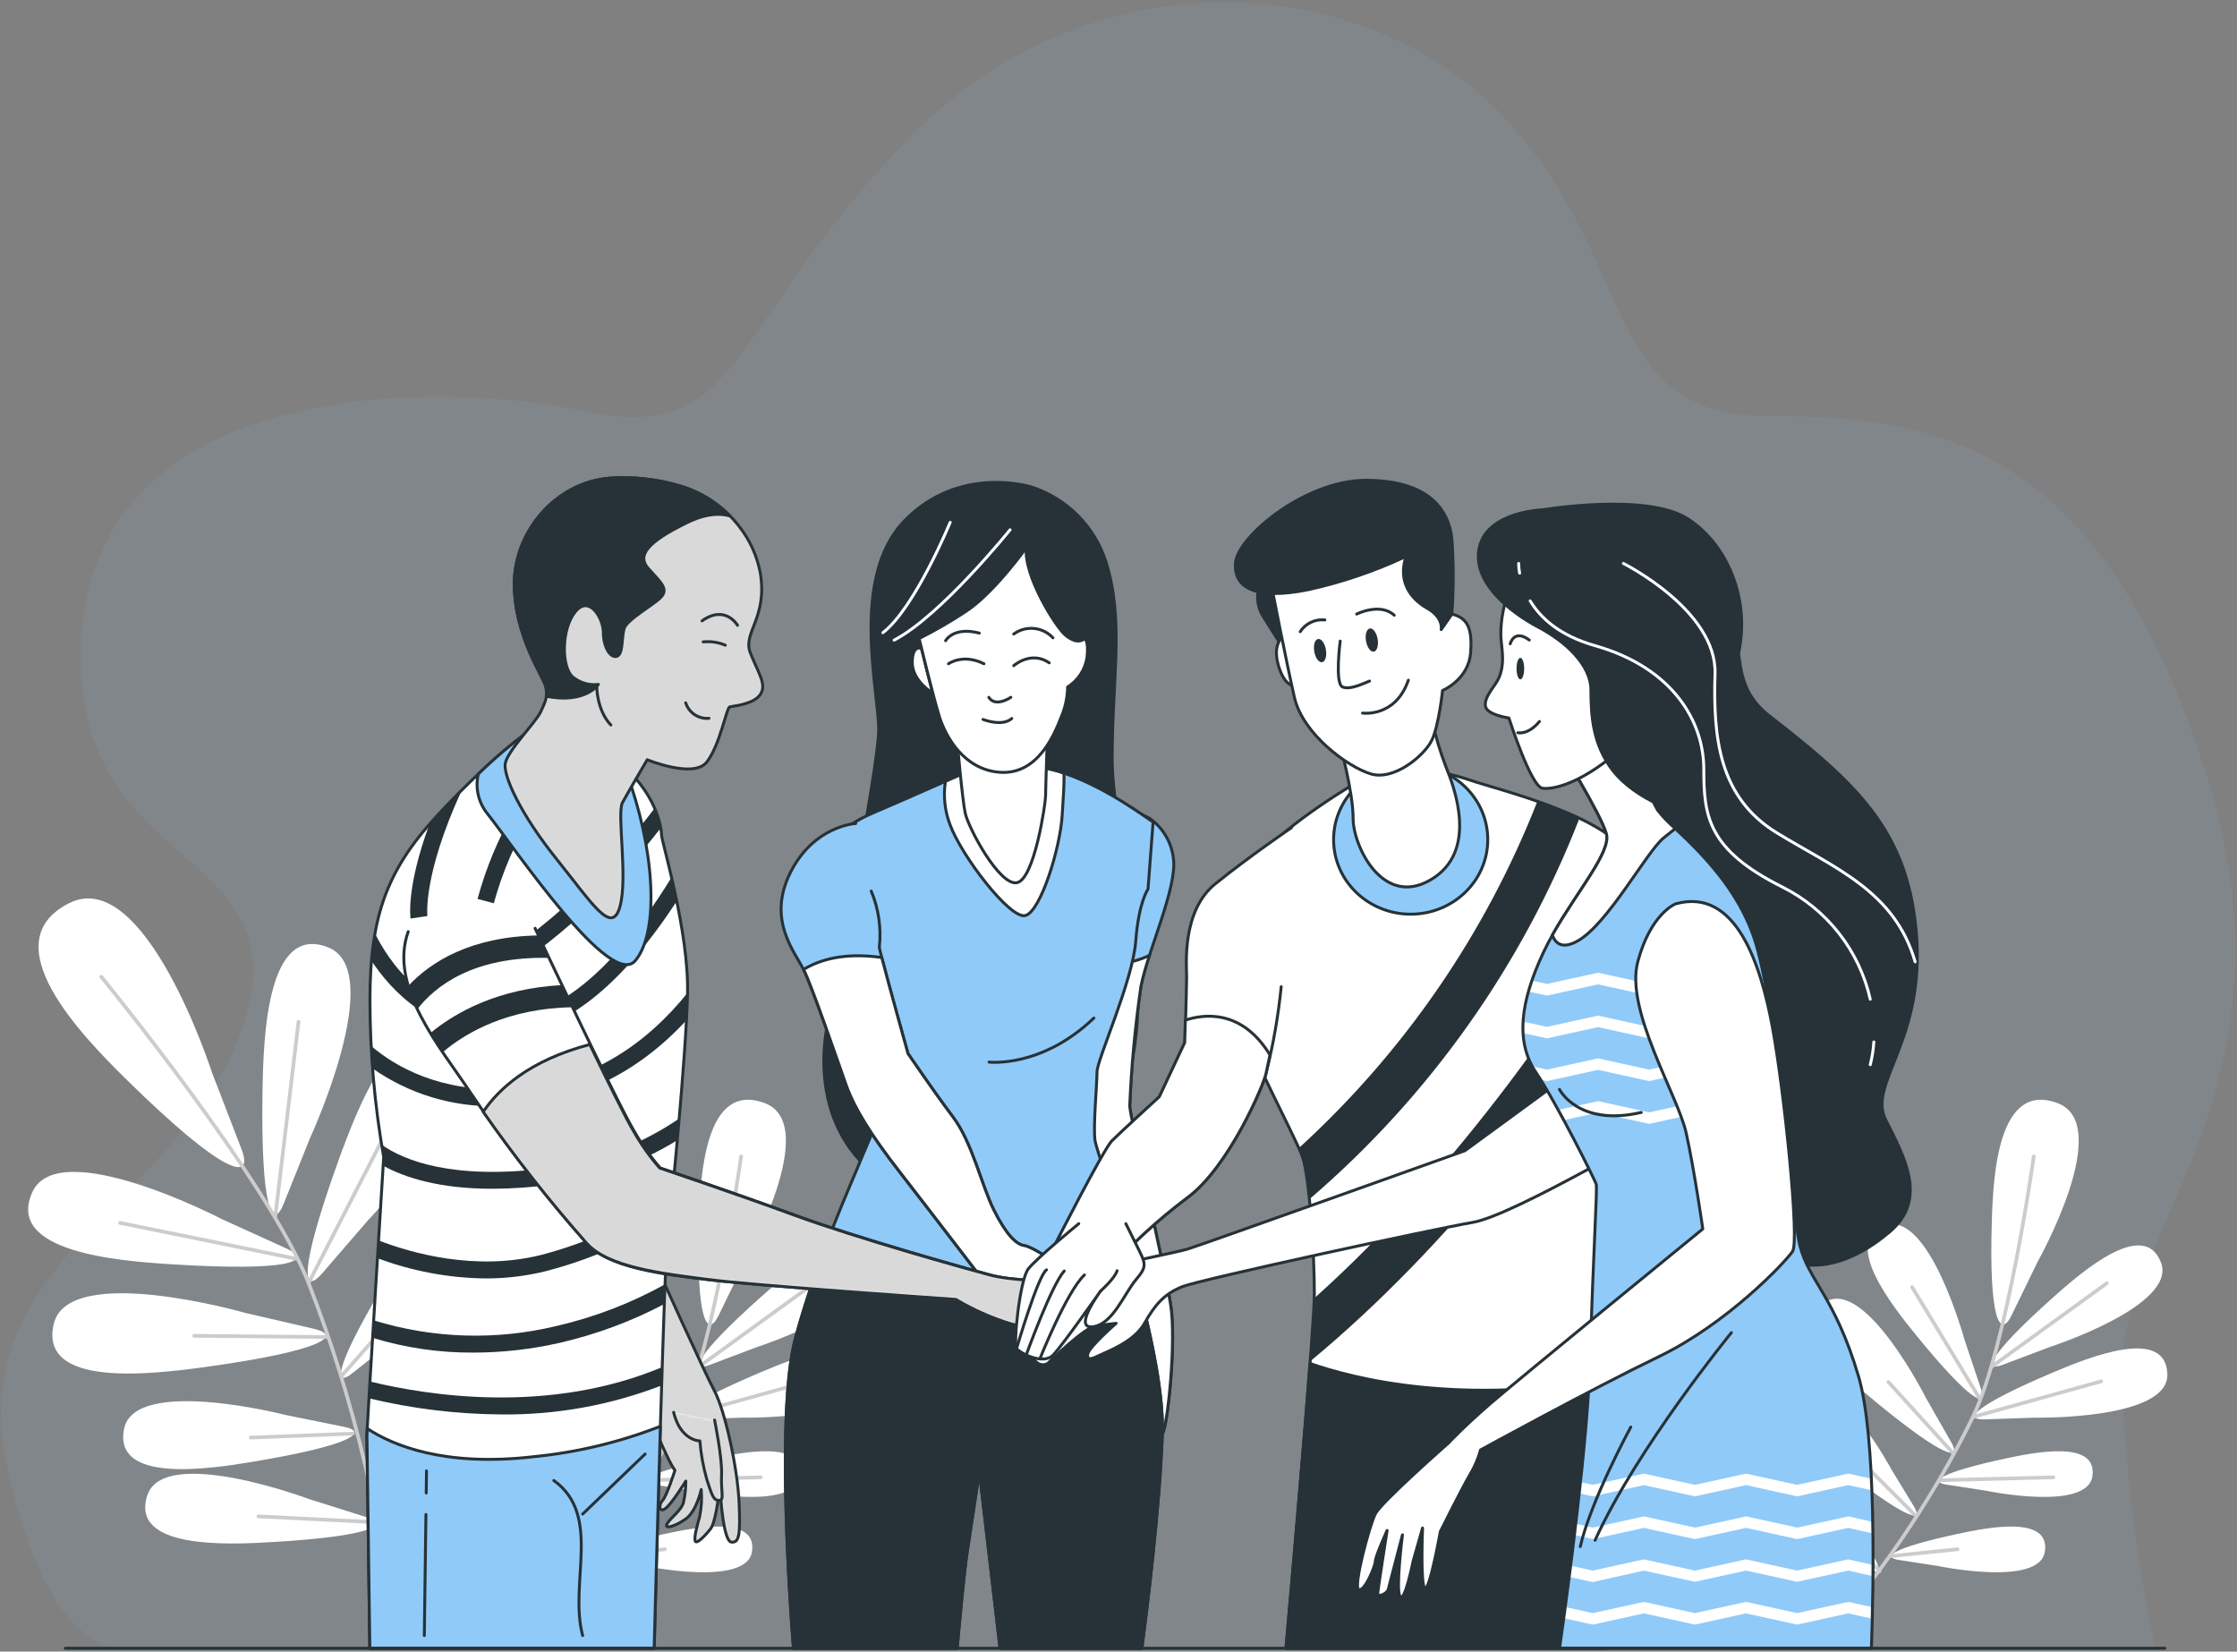 <svg xmlns="http://www.w3.org/2000/svg" width="764" height="564" viewBox="0 0 764 564" fill="none"><rect x="0" y="0" width="764" height="564" fill="#808080" stroke="none"/><path opacity="0.09" d="M735.981 562.506H44.918C44.918 562.506 17.442 571.473 2.287 500.121C-12.869 428.77 65.131 409.648 83.678 348.029C102.225 286.411 21.312 299.382 28.114 215.059C34.916 130.736 146.102 129.107 200.037 140.469C253.972 151.831 247.228 112.898 309.594 48.022C371.96 -16.854 466.303 -10.339 513.475 39.917C560.647 90.174 545.511 142.078 604.505 142.078C663.498 142.078 717.434 153.44 752.822 262.078C788.211 370.715 723.526 420.377 724.695 469.35C725.684 500.676 729.461 531.851 735.981 562.506Z" fill="#90CAF9"></path><path d="M538.404 410.99C534.572 420.57 530.51 412.906 531.142 372.555C531.449 353.663 532.771 315.075 553.674 323.563C573.735 331.725 547.294 388.802 547.294 388.802L538.404 410.99ZM567.144 416.738C567.144 416.738 610.694 371.348 594.351 357.112C577.356 342.282 563.561 378.36 557.142 396.141C543.462 434.058 544.726 442.661 551.528 434.825L567.144 416.738ZM576.321 457.472C576.321 457.472 616.193 429.077 605.77 415.818C594.926 402.023 579.157 427.621 571.665 440.266C555.705 467.282 555.437 474.045 561.76 469.006L576.321 457.472ZM587.108 498.091C587.108 498.091 626.999 469.696 616.576 456.437C605.713 442.642 589.944 468.221 582.472 480.885C566.511 507.882 566.224 514.664 572.566 509.625L587.108 498.091ZM517.481 416.431C517.481 416.431 461.668 387.385 452.605 407.062C443.159 427.544 481.652 430.648 500.505 431.797C540.741 434.288 548.654 430.648 539.227 426.318L517.481 416.431ZM525.336 448.39C525.336 448.39 464.867 431.031 459.886 452.126C454.713 474.064 493.052 469.37 511.771 466.841C551.701 461.285 558.713 456.15 548.616 453.774L525.336 448.39ZM539.17 483.261C539.17 483.261 487.649 469.964 483.913 487.917C480.081 506.598 512.365 501.808 528.134 499.164C561.76 493.531 567.584 489.028 559.001 487.266L539.17 483.261ZM547.236 512.001C547.236 512.001 497.42 493.301 491.806 510.756C485.963 528.939 518.63 527.597 534.572 526.639C568.619 524.608 574.808 520.757 566.511 518.075L547.236 512.001ZM513.84 366.136C513.84 366.136 491.098 295.436 465.27 308.292C438.446 321.704 469.447 353.529 484.986 368.799C518.113 401.371 528.364 403.632 524.014 392.27L513.84 366.136Z" fill="white"></path><path d="M476.076 333.564C476.076 333.564 533.211 403.269 546.872 438.159C562.584 478.261 573.275 523.421 575.402 560.783" stroke="#CCCCCC" stroke-width="1.252" stroke-linecap="round" stroke-linejoin="round"></path><path d="M535.49 415.377L543.442 348.911" stroke="#CCCCCC" stroke-width="1.252" stroke-linecap="round" stroke-linejoin="round"></path><path d="M546.871 438.139L575.611 382.269" stroke="#CCCCCC" stroke-width="1.252" stroke-linecap="round" stroke-linejoin="round"></path><path d="M542.675 429.862L482.475 417.6" stroke="#CCCCCC" stroke-width="1.252" stroke-linecap="round" stroke-linejoin="round"></path><path d="M558.176 469.85L593.564 429.537" stroke="#CCCCCC" stroke-width="1.252" stroke-linecap="round" stroke-linejoin="round"></path><path d="M553.233 456.571L507.805 456.169" stroke="#CCCCCC" stroke-width="1.252" stroke-linecap="round" stroke-linejoin="round"></path><path d="M561.989 489.564L527.137 490.925" stroke="#CCCCCC" stroke-width="1.252" stroke-linecap="round" stroke-linejoin="round"></path><path d="M569.137 510.603L587.799 485.733" stroke="#CCCCCC" stroke-width="1.252" stroke-linecap="round" stroke-linejoin="round"></path><path d="M570.515 519.857L529.742 517.826" stroke="#CCCCCC" stroke-width="1.252" stroke-linecap="round" stroke-linejoin="round"></path><path d="M684.058 466.037C677.026 468.681 679.172 462.76 700.918 443.294C711.112 434.155 732.302 415.895 738.05 431.185C743.588 445.881 700.229 459.925 700.229 459.925L684.058 466.037ZM695.113 484.105C695.113 484.105 740.675 484.967 740.216 469.275C739.737 452.951 713.775 463.335 701.167 468.662C674.343 480.024 670.301 484.929 677.811 484.699L695.113 484.105ZM677.965 509.013C677.965 509.013 712.663 516.274 714.599 504.204C716.515 491.654 695.228 495.85 684.824 498.091C662.618 502.862 658.881 506.043 664.648 506.963L677.965 509.013ZM661.736 534.745C661.736 534.745 696.454 542.006 698.37 529.935C700.382 517.386 679.018 521.563 668.595 523.804C646.408 528.575 642.576 531.756 648.324 532.675L661.736 534.745ZM670.952 457.568C670.952 457.568 658.958 413.596 644.128 418.443C628.589 423.482 645.872 445.497 654.532 456.093C672.983 478.721 678.808 481.135 676.47 473.988L670.952 457.568ZM657.808 477.456C657.808 477.456 637.326 436.76 623.665 444.463C609.429 452.51 630.735 470.635 641.312 479.296C663.901 497.804 670.052 499.011 666.392 492.478L657.808 477.456ZM646.063 501.943C646.063 501.943 627.804 468.01 616.423 474.85C604.582 481.978 623.014 496.808 632.172 503.897C651.696 519.014 656.946 519.896 653.67 514.454L646.063 501.943ZM634.721 520.394C634.721 520.394 620.159 484.699 608.126 490.293C595.596 496.041 612.342 512.826 620.695 520.854C638.514 537.963 643.687 539.4 640.967 533.633L634.721 520.394ZM695.86 430.974C695.86 430.974 722.282 384.128 702.758 376.713C682.448 369.049 680.743 401.18 680.264 416.949C679.229 450.594 683.061 457.185 686.97 449.253L695.86 430.974Z" fill="white"></path><path d="M694.595 394.876C694.595 394.876 685.609 459.522 673.768 483.951C660.164 512.001 639.625 541.871 620.771 561.376" stroke="#CCCCCC" stroke-width="1.252" stroke-linecap="round" stroke-linejoin="round"></path><path d="M680.283 466.649L719.542 438.216" stroke="#CCCCCC" stroke-width="1.252" stroke-linecap="round" stroke-linejoin="round"></path><path d="M673.77 483.894L717.608 471.708" stroke="#CCCCCC" stroke-width="1.252" stroke-linecap="round" stroke-linejoin="round"></path><path d="M676.106 477.59L653.037 439.538" stroke="#CCCCCC" stroke-width="1.252" stroke-linecap="round" stroke-linejoin="round"></path><path d="M662.465 505.487L701.302 504.49" stroke="#CCCCCC" stroke-width="1.252" stroke-linecap="round" stroke-linejoin="round"></path><path d="M667.1 496.329L644.971 471.957" stroke="#CCCCCC" stroke-width="1.252" stroke-linecap="round" stroke-linejoin="round"></path><path d="M653.842 517.194L635.984 499.337" stroke="#CCCCCC" stroke-width="1.252" stroke-linecap="round" stroke-linejoin="round"></path><path d="M646.158 531.353L668.575 529.054" stroke="#CCCCCC" stroke-width="1.252" stroke-linecap="round" stroke-linejoin="round"></path><path d="M641.906 536.621L622.957 513.955" stroke="#CCCCCC" stroke-width="1.252" stroke-linecap="round" stroke-linejoin="round"></path><path d="M96.918 410.99C93.087 420.57 89.025 412.906 89.657 372.555C89.963 353.663 91.285 315.075 112.189 323.563C132.269 331.725 105.809 388.802 105.809 388.802L96.918 410.99ZM125.658 416.738C125.658 416.738 169.209 371.348 152.885 357.112C135.871 342.282 122.076 378.36 115.657 396.141C101.977 434.058 103.241 442.661 110.043 434.825L125.658 416.738ZM134.836 457.434C134.836 457.434 174.727 429.038 164.285 415.78C153.44 401.985 137.672 427.582 130.18 440.228C114.22 467.244 113.952 474.007 120.294 468.968L134.836 457.434ZM145.642 498.053C145.642 498.053 185.476 469.6 175.072 456.399C164.208 442.604 148.44 468.182 140.967 480.847C125.007 507.844 124.72 514.626 131.062 509.587L145.642 498.053ZM75.957 416.393C75.957 416.393 20.163 387.346 11.082 407.024C1.636 427.506 40.128 430.61 58.982 431.759C99.218 434.25 107.112 430.61 97.685 426.279L75.957 416.393ZM83.813 448.352C83.813 448.352 23.363 430.993 18.363 452.088C13.189 474.026 51.529 469.332 70.248 466.803C110.177 461.246 117.209 456.112 107.112 453.736L83.813 448.352ZM97.647 483.223C97.647 483.223 46.125 469.926 42.389 487.879C38.557 506.56 70.842 501.77 86.61 499.126C120.236 493.493 126.061 488.99 117.477 487.227L97.647 483.223ZM105.713 511.963C105.713 511.963 55.897 493.263 50.283 510.718C44.439 528.9 77.107 527.559 93.048 526.601C127.096 524.57 133.284 520.719 125.007 518.037L105.713 511.963ZM72.355 366.136C72.355 366.136 49.612 295.512 23.708 308.369C-3.116 321.781 27.885 353.606 43.424 368.876C76.571 401.448 86.821 403.709 82.453 392.347L72.355 366.136Z" fill="white"></path><path d="M34.592 333.564C34.592 333.564 91.727 403.269 105.388 438.159C121.099 478.261 131.79 523.421 133.917 560.783" stroke="#CCCCCC" stroke-width="1.252" stroke-linecap="round" stroke-linejoin="round"></path><path d="M94.025 415.377L101.958 348.911" stroke="#CCCCCC" stroke-width="1.252" stroke-linecap="round" stroke-linejoin="round"></path><path d="M105.387 438.139L134.127 382.269" stroke="#CCCCCC" stroke-width="1.252" stroke-linecap="round" stroke-linejoin="round"></path><path d="M101.191 429.862L41.01 417.6" stroke="#CCCCCC" stroke-width="1.252" stroke-linecap="round" stroke-linejoin="round"></path><path d="M116.691 469.85L152.08 429.537" stroke="#CCCCCC" stroke-width="1.252" stroke-linecap="round" stroke-linejoin="round"></path><path d="M111.749 456.571L66.32 456.169" stroke="#CCCCCC" stroke-width="1.252" stroke-linecap="round" stroke-linejoin="round"></path><path d="M120.504 489.564L85.652 490.925" stroke="#CCCCCC" stroke-width="1.252" stroke-linecap="round" stroke-linejoin="round"></path><path d="M127.67 510.603L146.332 485.733" stroke="#CCCCCC" stroke-width="1.252" stroke-linecap="round" stroke-linejoin="round"></path><path d="M129.03 519.857L88.258 517.826" stroke="#CCCCCC" stroke-width="1.252" stroke-linecap="round" stroke-linejoin="round"></path><path d="M242.573 466.037C235.541 468.681 237.687 462.76 259.434 443.294C269.646 434.155 290.818 415.895 296.566 431.185C302.103 445.881 258.744 459.925 258.744 459.925L242.573 466.037ZM253.628 484.105C253.628 484.105 299.191 484.967 298.731 469.275C298.252 452.951 272.29 463.335 259.683 468.662C232.859 480.024 228.816 484.929 236.327 484.699L253.628 484.105ZM236.48 509.013C236.48 509.013 271.179 516.274 273.114 504.204C275.03 491.654 253.743 495.85 243.339 498.091C221.056 502.862 217.397 506.005 223.164 506.963L236.48 509.013ZM220.175 534.745C220.175 534.745 254.893 542.006 256.809 529.935C258.82 517.386 237.457 521.563 227.053 523.804C204.828 528.594 201.091 531.775 206.878 532.694L220.175 534.745ZM229.391 457.568C229.391 457.568 217.416 413.596 202.567 418.443C187.028 423.482 204.291 445.497 212.951 456.093C231.403 478.721 237.227 481.135 234.89 473.988L229.391 457.568ZM216.247 477.456C216.247 477.456 195.765 436.76 182.104 444.463C167.868 452.51 189.174 470.635 199.769 479.296C222.359 497.804 228.509 499.011 224.831 492.478L216.247 477.456ZM204.502 501.943C204.502 501.943 186.242 468.01 174.861 474.85C163.02 481.978 181.452 496.808 190.611 503.897C210.135 519.014 215.404 519.896 212.108 514.454L204.502 501.943ZM193.159 520.394C193.159 520.394 178.617 484.699 166.565 490.293C154.034 496.041 170.799 512.826 179.134 520.854C196.953 537.963 202.126 539.4 199.405 533.633L193.159 520.394ZM254.299 430.974C254.299 430.974 280.74 384.128 261.215 376.713C240.887 369.049 239.201 401.18 238.702 416.949C237.687 450.594 241.5 457.185 245.408 449.253L254.299 430.974Z" fill="white"></path><path d="M253.111 394.876C253.111 394.876 244.125 459.522 232.284 483.951C218.68 512.001 198.141 541.871 179.287 561.376" stroke="#CCCCCC" stroke-width="1.252" stroke-linecap="round" stroke-linejoin="round"></path><path d="M238.799 466.649L278.058 438.216" stroke="#CCCCCC" stroke-width="1.252" stroke-linecap="round" stroke-linejoin="round"></path><path d="M232.283 483.894L276.121 471.708" stroke="#CCCCCC" stroke-width="1.252" stroke-linecap="round" stroke-linejoin="round"></path><path d="M234.621 477.59L211.553 439.538" stroke="#CCCCCC" stroke-width="1.252" stroke-linecap="round" stroke-linejoin="round"></path><path d="M220.98 505.487L259.818 504.49" stroke="#CCCCCC" stroke-width="1.252" stroke-linecap="round" stroke-linejoin="round"></path><path d="M225.616 496.329L203.486 471.957" stroke="#CCCCCC" stroke-width="1.252" stroke-linecap="round" stroke-linejoin="round"></path><path d="M212.357 517.194L194.5 499.337" stroke="#CCCCCC" stroke-width="1.252" stroke-linecap="round" stroke-linejoin="round"></path><path d="M204.674 531.353L227.091 529.054" stroke="#CCCCCC" stroke-width="1.252" stroke-linecap="round" stroke-linejoin="round"></path><path d="M200.439 536.621L181.471 513.955" stroke="#CCCCCC" stroke-width="1.252" stroke-linecap="round" stroke-linejoin="round"></path><path d="M352.245 166.297C352.245 166.297 327.72 158.48 308.963 177.793C290.205 197.106 300.092 235.675 300.092 249.221C300.092 262.768 282.848 348.853 282.848 348.853C282.848 348.853 274.494 380.142 297.448 399.972C320.401 419.803 362.822 418.079 380.928 379.912C399.034 341.745 379.836 287.331 379.836 259.204C379.836 231.077 384.012 212.281 377.747 191.952C375.845 185.955 372.539 180.498 368.103 176.036C363.668 171.574 358.231 168.235 352.245 166.297Z" fill="#263238" stroke="#263238" stroke-linecap="round" stroke-linejoin="round"></path><path d="M344.965 180.916C344.965 180.916 321.322 210.307 305.361 218.604" stroke="white" stroke-linecap="round" stroke-linejoin="round"></path><path d="M324.521 178.368C324.521 178.368 312.393 207.74 301.529 216.056" stroke="white" stroke-linecap="round" stroke-linejoin="round"></path><path d="M392.557 279.398C394.822 280.986 396.725 283.037 398.138 285.415C399.552 287.793 400.445 290.445 400.757 293.193C402.156 302.965 391.733 325.555 389.645 336.725C387.671 350.286 386.399 363.94 385.832 377.632C385.832 381.119 397.711 432.774 399.799 445.343C401.888 457.912 398.746 487.495 397.002 489.66C395.258 491.825 390.373 481.632 390.028 475.003C389.683 468.373 376.769 417.408 371.883 402.061C366.997 386.713 368.377 366.461 368.377 366.461C368.377 366.461 375.025 320.037 375.025 302.237C375.025 284.437 375.562 271.121 375.562 271.121L392.557 279.398Z" fill="#90CAF9" stroke="#263238" stroke-linecap="round" stroke-linejoin="round"></path><path d="M396.965 489.584C398.709 487.495 401.851 457.816 399.763 445.267C397.674 432.717 385.833 381.042 385.833 377.632C386.409 363.965 387.688 350.337 389.665 336.802C390.432 333.22 391.418 329.688 392.616 326.226C388.51 328.202 384.01 329.224 379.453 329.215C377.02 329.215 374.644 331.456 372.364 335.269C370.448 351.478 368.359 366.462 368.359 366.462C368.359 366.462 366.98 386.695 371.866 402.061C376.751 417.427 389.665 468.374 390.01 475.003C390.355 481.632 395.222 491.672 396.965 489.584Z" fill="white" stroke="#263238" stroke-linecap="round" stroke-linejoin="round"></path><path d="M326.896 562.87C327.663 554.287 329.272 536.813 330.307 530.068C331.706 521.006 334.484 502.497 334.484 502.497L341.554 562.87H389.99C391.734 549.707 396.122 514.415 396.965 489.583C398.018 458.525 374.624 394.301 373.973 389.415C373.321 384.529 374.662 370.255 374.662 366.04C374.662 361.824 386.848 335.077 387.883 321.454C388.917 307.831 392.079 303.655 392.079 303.655L393.822 280.663C392.769 280.318 377.115 267.998 361.404 263.419C351.849 260.707 341.761 260.47 332.089 262.729C332.089 262.729 309.403 272.845 297.888 277.731C286.373 282.617 276.908 292.044 276.621 304.249C276.333 316.454 298.942 368.473 301.05 372.324C303.157 376.175 296.509 389.76 293.711 396.753C290.914 403.746 279.399 428.865 271.735 456.781C265.163 480.616 269.551 544.668 270.988 562.87H326.896Z" fill="#90CAF9" stroke="#263238" stroke-linecap="round" stroke-linejoin="round"></path><path d="M337.779 362.687C337.779 362.687 355.675 364.833 373.589 347.646" stroke="#263238" stroke-linecap="round" stroke-linejoin="round"></path><path d="M350.195 312.641C355.425 311.242 362.074 289.649 362.764 278.44C363.147 272.175 363.53 267.5 363.358 264.051C362.706 263.84 362.036 263.61 361.442 263.419C351.887 260.707 341.799 260.47 332.127 262.729L322.892 266.829C322.121 271.792 322.655 276.87 324.444 281.563C328.218 292.044 344.964 314.039 350.195 312.641Z" fill="white" stroke="#263238" stroke-linecap="round" stroke-linejoin="round"></path><path d="M326.82 252.019C326.82 252.019 328.583 272.578 329.637 277.617C330.691 282.656 341.286 302.525 347.283 301.432C353.28 300.34 357.093 274.379 357.093 271.849C357.093 269.32 357.802 248.857 357.802 248.857C357.802 248.857 345.176 259.223 326.82 252.019Z" fill="white" stroke="#263238" stroke-linecap="round" stroke-linejoin="round"></path><path d="M292.255 281.219C292.255 281.219 277.962 281.928 269.934 297.984C261.906 314.04 271.313 324.808 274.455 331.131C277.598 337.453 286.335 363.243 289.113 370.926C291.891 378.609 297.505 387.672 307.276 400.241C317.048 412.81 337.626 439.672 337.626 439.672L343.221 449.444C343.221 449.444 352.647 460.269 353.682 460.614C354.717 460.959 361.02 468.987 363.454 464.101C365.887 459.215 363.454 441.78 363.454 441.78C363.454 441.78 367.286 449.444 368.703 447.7C370.121 445.956 368.339 442.124 366.96 437.928C365.58 433.732 352.666 425.723 349.85 425.359C347.033 424.995 343.565 421.527 339.389 413.155C335.212 404.782 332.05 390.162 325.421 381.387C318.792 372.612 310.093 359.756 310.093 359.756C310.093 359.756 300.321 324.846 300.321 323.447C301.035 316.928 300.079 310.335 297.543 304.287" fill="#90CAF9"></path><path d="M292.255 281.219C292.255 281.219 277.962 281.928 269.934 297.984C261.906 314.04 271.313 324.808 274.455 331.131C277.598 337.453 286.335 363.243 289.113 370.926C291.891 378.609 297.505 387.672 307.276 400.241C317.048 412.81 337.626 439.672 337.626 439.672L343.221 449.444C343.221 449.444 352.647 460.269 353.682 460.614C354.717 460.959 361.02 468.987 363.454 464.101C365.887 459.215 363.454 441.78 363.454 441.78C363.454 441.78 367.286 449.444 368.703 447.7C370.121 445.956 368.339 442.124 366.96 437.928C365.58 433.732 352.666 425.723 349.85 425.359C347.033 424.995 343.565 421.527 339.389 413.155C335.212 404.782 332.05 390.163 325.421 381.387C318.792 372.612 310.093 359.756 310.093 359.756C310.093 359.756 300.321 324.846 300.321 323.447C301.035 316.928 300.079 310.335 297.543 304.287" stroke="#263238" stroke-linecap="round" stroke-linejoin="round"></path><path d="M349.85 425.36C347.052 425.015 343.565 421.528 339.388 413.155C335.211 404.782 332.05 390.163 325.421 381.387C318.791 372.612 310.093 359.756 310.093 359.756C310.093 359.756 303.482 336.112 301.145 326.973C288.308 325.172 279.839 327.759 274.455 331.054C277.597 337.339 286.334 363.166 289.112 370.849C291.891 378.533 297.505 387.595 307.276 400.164C317.048 412.733 337.626 439.596 337.626 439.596L343.22 449.367C343.22 449.367 352.647 460.193 353.682 460.537C354.716 460.882 361.02 468.91 363.453 464.025C365.887 459.139 363.453 441.703 363.453 441.703C363.453 441.703 367.285 449.367 368.703 447.624C370.121 445.88 368.339 442.048 366.96 437.852C365.58 433.656 352.666 425.724 349.85 425.36Z" fill="white" stroke="#263238" stroke-linecap="round" stroke-linejoin="round"></path><path d="M326.896 562.87C327.663 554.287 329.272 536.813 330.307 530.068C331.706 521.006 334.484 502.497 334.484 502.497L341.554 562.87H389.99C391.734 549.707 396.122 514.415 396.965 489.583C397.405 476.65 393.592 457.95 388.956 440.189C348.011 449.156 301.586 442.66 277.483 437.985C275.452 443.982 273.459 450.286 271.735 456.781C265.163 480.616 269.551 544.668 270.988 562.87H326.896Z" fill="#263238" stroke="#263238" stroke-linecap="round" stroke-linejoin="round"></path><path d="M314.691 221.401C314.691 221.401 311.568 220.002 311.568 226.267C311.568 232.533 318.523 236.691 318.523 236.691L314.691 221.401Z" fill="white" stroke="#263238" stroke-linecap="round" stroke-linejoin="round"></path><path d="M350.54 186.99C350.54 186.99 339.389 202.701 329.598 208.986C324.547 212.307 319.307 215.333 313.906 218.049C313.906 218.049 318.792 238.301 320.88 244.873C322.969 251.444 329.234 263.055 341.803 263.745C354.372 264.435 359.967 251.157 362.419 244.873C363.815 241.625 364.564 238.137 364.623 234.603C366.386 233.488 367.891 232.008 369.034 230.263C370.178 228.518 370.934 226.548 371.252 224.486C371.942 217.857 370.198 218.202 370.198 218.202C370.198 218.202 368.282 220.367 364.125 217.11C360.752 214.6 349.429 196.417 350.54 186.99Z" fill="white" stroke="#263238" stroke-linecap="round" stroke-linejoin="round"></path><path d="M323.926 226.67C323.926 226.67 328.85 223.068 336.054 226.67" stroke="#263238" stroke-linecap="round" stroke-linejoin="round"></path><path d="M346.209 227.322C346.209 227.322 352.11 222.072 358.337 226.345" stroke="#263238" stroke-linecap="round" stroke-linejoin="round"></path><path d="M322.949 218.795C322.949 218.795 325.574 213.89 334.445 216.19" stroke="#263238" stroke-linecap="round" stroke-linejoin="round"></path><path d="M346.209 216.515C348.216 215.051 350.69 214.375 353.163 214.615C355.635 214.855 357.934 215.995 359.621 217.818" stroke="#263238" stroke-linecap="round" stroke-linejoin="round"></path><path d="M345.233 238.128C345.233 238.128 339.983 241.73 337.703 238.128" stroke="#263238" stroke-linecap="round" stroke-linejoin="round"></path><path d="M335.729 245.677C335.729 245.677 342.281 248.283 345.558 245.352" stroke="#263238" stroke-linecap="round" stroke-linejoin="round"></path><path d="M224.984 434.019C224.984 434.019 240.312 468.048 243.972 474.907C247.631 481.766 251.885 501.29 252.402 512.882C252.919 524.474 252.402 526.869 249.777 526.601C247.152 526.332 246.079 511.828 246.079 509.452V505.774C246.079 505.774 244.757 519.473 242.65 522.117C240.542 524.761 237.63 527.654 237.381 526.083C237.132 524.512 237.898 521.849 238.952 517.902C239.588 514.867 239.769 511.755 239.488 508.667C239.488 508.667 237.898 516.043 234.219 518.687C230.54 521.332 226.555 522.385 227.877 520.278C229.199 518.17 232.629 515.794 233.414 513.15C233.958 510.729 234.228 508.255 234.219 505.774C234.219 505.774 229.199 513.936 227.092 515.258C224.984 516.58 224.984 513.687 226.306 512.365C227.628 511.043 230.521 502.076 230.521 502.076C230.521 502.076 229.717 501.539 226.038 493.377C222.359 485.215 220.29 470.941 219.179 465.404C218.067 459.866 216.017 452.49 216.017 452.49L195.708 418.462C195.708 418.462 194.117 410.28 201.762 408.882C209.407 407.483 224.984 434.019 224.984 434.019Z" fill="white"></path><mask id="mask0_0_1" style="mask-type:luminance" maskUnits="userSpaceOnUse" x="195" y="408" width="58" height="119"><path d="M224.984 434.019C224.984 434.019 240.312 468.048 243.972 474.907C247.631 481.766 251.885 501.29 252.402 512.882C252.919 524.474 252.402 526.869 249.777 526.601C247.152 526.332 246.079 511.828 246.079 509.452V505.774C246.079 505.774 244.757 519.473 242.65 522.117C240.542 524.761 237.63 527.654 237.381 526.083C237.132 524.512 237.898 521.849 238.952 517.902C239.588 514.867 239.769 511.755 239.488 508.667C239.488 508.667 237.898 516.043 234.219 518.687C230.54 521.332 226.555 522.385 227.877 520.278C229.199 518.17 232.629 515.794 233.414 513.15C233.958 510.729 234.228 508.255 234.219 505.774C234.219 505.774 229.199 513.936 227.092 515.258C224.984 516.58 224.984 513.687 226.306 512.365C227.628 511.043 230.521 502.076 230.521 502.076C230.521 502.076 229.717 501.539 226.038 493.377C222.359 485.215 220.29 470.941 219.179 465.404C218.067 459.866 216.017 452.49 216.017 452.49L195.708 418.462C195.708 418.462 194.117 410.28 201.762 408.882C209.407 407.483 224.984 434.019 224.984 434.019Z" fill="white"></path></mask><g mask="url(#mask0_0_1)"><path opacity="0.15" d="M224.984 434.019C224.984 434.019 240.312 468.048 243.972 474.907C247.631 481.766 251.885 501.29 252.402 512.882C252.919 524.474 252.402 526.869 249.777 526.601C247.152 526.332 246.079 511.828 246.079 509.452V505.774C246.079 505.774 244.757 519.473 242.65 522.117C240.542 524.761 237.63 527.654 237.381 526.083C237.132 524.512 237.898 521.849 238.952 517.902C239.588 514.867 239.769 511.755 239.488 508.667C239.488 508.667 237.898 516.043 234.219 518.687C230.54 521.332 226.555 522.385 227.877 520.278C229.199 518.17 232.629 515.794 233.414 513.15C233.958 510.729 234.228 508.255 234.219 505.774C234.219 505.774 229.199 513.936 227.092 515.258C224.984 516.58 224.984 513.687 226.306 512.365C227.628 511.043 230.521 502.076 230.521 502.076C230.521 502.076 229.717 501.539 226.038 493.377C222.359 485.215 220.29 470.941 219.179 465.404C218.067 459.866 216.017 452.49 216.017 452.49L195.708 418.462C195.708 418.462 194.117 410.28 201.762 408.882C209.407 407.483 224.984 434.019 224.984 434.019Z" fill="black"></path></g><path d="M224.984 434.019C224.984 434.019 240.312 468.048 243.972 474.907C247.631 481.766 251.885 501.29 252.402 512.882C252.919 524.474 252.402 526.869 249.777 526.601C247.152 526.332 246.079 511.828 246.079 509.452V505.774C246.079 505.774 244.757 519.473 242.65 522.117C240.542 524.761 237.63 527.654 237.381 526.083C237.132 524.512 237.898 521.849 238.952 517.902C239.588 514.867 239.769 511.755 239.488 508.667C239.488 508.667 237.898 516.043 234.219 518.687C230.54 521.332 226.555 522.385 227.877 520.278C229.199 518.17 232.629 515.794 233.414 513.15C233.958 510.729 234.228 508.255 234.219 505.774C234.219 505.774 229.199 513.936 227.092 515.258C224.984 516.58 224.984 513.687 226.306 512.365C227.628 511.043 230.521 502.076 230.521 502.076C230.521 502.076 229.717 501.539 226.038 493.377C222.359 485.215 220.29 470.941 219.179 465.404C218.067 459.866 216.017 452.49 216.017 452.49L195.708 418.462C195.708 418.462 194.117 410.28 201.762 408.882C209.407 407.483 224.984 434.019 224.984 434.019Z" stroke="#263238" stroke-linecap="round" stroke-linejoin="round"></path><path d="M244.049 484.927C244.049 484.927 246.693 497.86 246.425 503.647C246.157 509.433 247.479 512.364 245.62 512.364C243.762 512.364 243.264 511.042 241.405 505.237C240.182 500.932 239.386 496.516 239.029 492.055C239.029 492.055 232.438 492.055 230.062 482.283" fill="white"></path><mask id="mask1_0_1" style="mask-type:luminance" maskUnits="userSpaceOnUse" x="230" y="482" width="17" height="31"><path d="M244.049 484.927C244.049 484.927 246.693 497.86 246.425 503.647C246.157 509.433 247.479 512.364 245.62 512.364C243.762 512.364 243.264 511.042 241.405 505.237C240.182 500.932 239.386 496.516 239.029 492.055C239.029 492.055 232.438 492.055 230.062 482.283" fill="white"></path></mask><g mask="url(#mask1_0_1)"><path opacity="0.15" d="M244.049 484.927C244.049 484.927 246.693 497.86 246.425 503.647C246.157 509.433 247.479 512.364 245.62 512.364C243.762 512.364 243.264 511.042 241.405 505.237C240.182 500.932 239.386 496.516 239.029 492.055C239.029 492.055 232.438 492.055 230.062 482.283" fill="black"></path></g><path d="M244.049 484.927C244.049 484.927 246.693 497.86 246.425 503.647C246.157 509.433 247.479 512.364 245.62 512.364C243.762 512.364 243.264 511.042 241.405 505.237C240.182 500.932 239.386 496.516 239.029 492.055C239.029 492.055 232.438 492.055 230.062 482.283" stroke="#263238" stroke-linecap="round" stroke-linejoin="round"></path><path d="M126.31 562.871H223.413C223.892 544.707 227.073 426.068 228.031 420.761C229.085 415.013 234.296 360.79 234.813 339.427C235.331 318.063 225.942 287.273 225.942 285.185C225.942 283.096 224.39 270.067 209.791 259.108C195.191 248.148 183.714 248.168 180.591 249.72C180.591 249.72 169.095 257.556 150.854 276.85C132.614 296.144 126.349 311.779 126.349 341.496C126.363 359.481 127.933 377.43 131.043 395.144C131.043 395.144 125.295 487.955 125.295 490.043C125.295 492.132 126.138 550.474 126.31 562.871Z" fill="white" stroke="#263238" stroke-linecap="round" stroke-linejoin="round"></path><path d="M170.379 353.069C172.44 353.064 174.499 352.949 176.548 352.724C198.889 350.291 218.317 327.452 231.135 307.717C230.541 304.862 229.947 302.122 229.353 299.612C217.263 319.328 197.72 344.638 175.935 347.014C145.605 350.31 131.867 326.417 128.035 318.696C127.499 321.646 127.096 324.75 126.828 328.027C133.611 338.296 147.31 353.069 170.379 353.069Z" fill="#263238"></path><path d="M163.098 306.97L168.654 308.445C174.381 287.592 185.635 268.672 201.226 253.686C199.37 252.708 197.449 251.856 195.478 251.138C179.966 266.58 168.797 285.837 163.098 306.97Z" fill="#263238"></path><path d="M168.559 334.464C169.862 333.793 197.011 319.653 225.675 282.732C225.23 280.417 224.523 278.161 223.567 276.007C194.712 314.327 166.26 329.157 165.953 329.31L168.559 334.464Z" fill="#263238"></path><path d="M140.22 313.675L145.968 312.813C145.968 312.66 144.301 299.076 157.675 269.914C155.529 272.041 153.287 274.34 150.911 276.85C149.379 278.459 147.961 280.05 146.6 281.64C138.764 302.908 140.143 313.101 140.22 313.675Z" fill="#263238"></path><path d="M187.622 398.842C154.59 403.134 137.806 396.198 130.295 390.872C130.736 393.669 131.042 395.221 131.042 395.221C131.042 395.221 131.042 396.237 130.87 398.076C138.227 402.119 150.03 405.951 168.098 405.951C174.878 405.921 181.649 405.454 188.369 404.552C203.595 402.594 218.231 397.421 231.306 389.377C231.536 386.963 231.747 384.491 231.958 381.981C218.704 390.997 203.517 396.772 187.622 398.842Z" fill="#263238"></path><path d="M185.917 434.211C201.102 430.349 215.558 424.047 228.721 415.549C228.951 413.48 229.219 410.951 229.526 408.058C215.852 417.497 200.624 424.456 184.538 428.616C162.293 434.077 140.7 427.984 129.3 423.596C129.185 425.512 129.051 427.582 128.936 429.651C140.752 434.093 153.253 436.434 165.876 436.568C172.626 436.582 179.354 435.791 185.917 434.211Z" fill="#263238"></path><path d="M126.368 471.765C126.234 473.834 126.119 475.788 126.023 477.513C140.836 481.068 156.008 482.913 171.241 483.012C189.972 483.215 208.569 479.847 226.039 473.087C226.039 470.979 226.173 468.871 226.23 466.821C187.757 483.011 146.601 476.689 126.368 471.765Z" fill="#263238"></path><path d="M190.112 452.797C169.493 457.795 147.906 457.133 127.632 450.881C127.517 452.892 127.383 454.885 127.268 456.859C138.442 460.275 150.071 461.974 161.756 461.898C171.758 461.886 181.728 460.742 191.473 458.487C203.821 455.626 215.747 451.183 226.957 445.267C226.957 442.891 227.13 440.63 227.206 438.522C215.575 445.003 203.087 449.808 190.112 452.797Z" fill="#263238"></path><path d="M174.018 371.884C150.451 373.072 135.219 364.373 126.77 357.207C126.904 359.851 127.076 362.419 127.268 364.871C139.676 373.555 154.527 378.065 169.669 377.747C171.182 377.747 172.734 377.747 174.306 377.632C197.432 376.463 217.894 366.346 234.43 348.413C234.621 345.06 234.755 341.994 234.813 339.446V339.062C221.305 355.827 201.704 370.466 174.018 371.884Z" fill="#263238"></path><path d="M213.162 261.905C212.108 260.966 211.016 259.989 209.79 259.108C195.19 248.167 183.713 248.167 180.59 249.719C174.505 254.173 168.742 259.052 163.346 264.319C162.798 266.67 162.796 269.115 163.341 271.467C163.886 273.819 164.962 276.014 166.488 277.885C176.394 290.396 208.64 338.373 217.071 327.95C225.501 317.527 223.317 288.844 213.928 263.802C213.698 263.151 213.392 262.518 213.162 261.905Z" fill="#90CAF9" stroke="#263238" stroke-linecap="round" stroke-linejoin="round"></path><path d="M182.736 316.99C182.736 316.99 210.901 376.961 216.63 386.349C219.155 390.81 222.127 395.002 225.501 398.861C225.501 398.861 250.409 407.234 271.773 415.07C293.136 422.907 330.268 433.196 338.066 435.361C345.864 437.526 358.912 437.449 361.058 437.449C363.204 437.449 388.17 443.197 389.798 444.232C391.427 445.266 389.281 447.355 385.621 448.409C381.962 449.462 369.987 450.478 364.239 452.566C358.491 454.655 353.816 454.137 345.481 452.049C338.913 450.029 332.609 447.231 326.704 443.714C326.704 443.714 258.284 438.944 242.132 437.028C225.98 435.112 207.644 432.851 200.421 424.516C185.925 408.152 172.546 390.83 160.377 372.669C150.567 357.839 132.614 337.012 139.415 318.14" fill="white"></path><path d="M182.736 316.99C182.736 316.99 210.901 376.961 216.63 386.349C219.155 390.81 222.127 395.002 225.501 398.861C225.501 398.861 250.409 407.234 271.773 415.07C293.136 422.907 330.268 433.196 338.066 435.361C345.864 437.526 358.912 437.449 361.058 437.449C363.204 437.449 388.17 443.197 389.798 444.232C391.427 445.266 389.281 447.355 385.621 448.409C381.962 449.462 369.987 450.478 364.239 452.566C358.491 454.655 353.816 454.137 345.481 452.049C338.913 450.029 332.609 447.231 326.704 443.714C326.704 443.714 258.284 438.944 242.132 437.028C225.98 435.112 207.644 432.851 200.421 424.516C185.925 408.152 172.546 390.83 160.377 372.669C150.567 357.839 132.614 337.012 139.415 318.14" stroke="#263238" stroke-linecap="round" stroke-linejoin="round"></path><path d="M360.925 437.449C358.837 437.449 345.808 437.449 337.933 435.36C330.058 433.272 292.926 422.887 271.563 415.07C250.199 407.253 225.291 398.861 225.291 398.861C221.917 395.002 218.945 390.81 216.42 386.349C214.064 382.517 207.894 370.006 201.437 356.689C180.649 362.131 170.187 372.017 165.033 379.681C175.921 395.256 187.685 410.199 200.268 424.439C207.568 432.774 225.809 434.862 241.98 436.951C258.151 439.039 326.456 443.733 326.456 443.733C332.361 447.25 338.664 450.048 345.233 452.068C353.568 454.156 358.262 454.674 363.991 452.585C369.72 450.497 381.733 449.462 385.373 448.428C389.014 447.393 391.121 445.285 389.55 444.251C387.979 443.216 363.09 437.449 360.925 437.449Z" fill="white"></path><mask id="mask2_0_1" style="mask-type:luminance" maskUnits="userSpaceOnUse" x="165" y="356" width="226" height="98"><path d="M360.925 437.449C358.837 437.449 345.808 437.449 337.933 435.36C330.058 433.272 292.926 422.887 271.563 415.07C250.199 407.253 225.291 398.861 225.291 398.861C221.917 395.002 218.945 390.81 216.42 386.349C214.064 382.517 207.894 370.006 201.437 356.689C180.649 362.131 170.187 372.017 165.033 379.681C175.921 395.256 187.685 410.199 200.268 424.439C207.568 432.774 225.809 434.862 241.98 436.951C258.151 439.039 326.456 443.733 326.456 443.733C332.361 447.25 338.664 450.048 345.233 452.068C353.568 454.156 358.262 454.674 363.991 452.585C369.72 450.497 381.733 449.462 385.373 448.428C389.014 447.393 391.121 445.285 389.55 444.251C387.979 443.216 363.09 437.449 360.925 437.449Z" fill="white"></path></mask><g mask="url(#mask2_0_1)"><path opacity="0.15" d="M360.925 437.449C358.837 437.449 345.808 437.449 337.933 435.36C330.058 433.272 292.926 422.887 271.563 415.07C250.199 407.253 225.291 398.861 225.291 398.861C221.917 395.002 218.945 390.81 216.42 386.349C214.064 382.517 207.894 370.006 201.437 356.689C180.649 362.131 170.187 372.017 165.033 379.681C175.921 395.256 187.685 410.199 200.268 424.439C207.568 432.774 225.809 434.862 241.98 436.951C258.151 439.039 326.456 443.733 326.456 443.733C332.361 447.25 338.664 450.048 345.233 452.068C353.568 454.156 358.262 454.674 363.991 452.585C369.72 450.497 381.733 449.462 385.373 448.428C389.014 447.393 391.121 445.285 389.55 444.251C387.979 443.216 363.09 437.449 360.925 437.449Z" fill="black"></path></g><path d="M360.925 437.449C358.837 437.449 345.808 437.449 337.933 435.36C330.058 433.272 292.926 422.887 271.563 415.07C250.199 407.253 225.291 398.861 225.291 398.861C221.917 395.002 218.945 390.81 216.42 386.349C214.064 382.517 207.894 370.006 201.437 356.689C180.649 362.131 170.187 372.017 165.033 379.681C175.921 395.256 187.685 410.199 200.268 424.439C207.568 432.774 225.809 434.862 241.98 436.951C258.151 439.039 326.456 443.733 326.456 443.733C332.361 447.25 338.664 450.048 345.233 452.068C353.568 454.156 358.262 454.674 363.991 452.585C369.72 450.497 381.733 449.462 385.373 448.428C389.014 447.393 391.121 445.285 389.55 444.251C387.979 443.216 363.09 437.449 360.925 437.449Z" stroke="#263238" stroke-linecap="round" stroke-linejoin="round"></path><path d="M223.414 562.87C223.644 553.827 224.563 519.664 225.54 487.073C211.728 492.466 197.243 495.947 182.488 497.42C151.832 501.003 134.166 493.588 125.429 487.84C125.429 489.123 125.314 489.928 125.314 490.101C125.314 492.017 126.138 550.455 126.311 562.909L223.414 562.87Z" fill="#90CAF9" stroke="#263238" stroke-linecap="round" stroke-linejoin="round"></path><path d="M198.985 558.522C194.233 540.492 205.729 517.5 189.137 505.563" stroke="#263238" stroke-linecap="round" stroke-linejoin="round"></path><path d="M198.984 517.04L220.329 496.539" stroke="#263238" stroke-linecap="round" stroke-linejoin="round"></path><path d="M145.47 517.174L144.914 558.521" stroke="#263238" stroke-linecap="round" stroke-linejoin="round"></path><path d="M145.662 502.287L145.566 509.836" stroke="#263238" stroke-linecap="round" stroke-linejoin="round"></path><path d="M231.212 165.646C239.692 167.894 247.186 172.894 252.518 179.862C256.133 184.489 258.584 189.917 259.664 195.688C262.213 211.208 253.476 215.998 256.292 223.049C259.109 230.1 261.925 233.759 259.664 237.151C257.403 240.542 250.372 241.098 249.241 241.385C248.111 241.672 245.85 254.625 241.347 260.277C236.845 265.929 221.038 259.434 221.038 259.434C221.038 259.434 214.562 270.432 212.588 274.091C210.615 277.751 214.504 299.746 211.726 309.614C208.948 319.481 202.433 308.771 190.018 293.27C177.602 277.77 171.969 265.067 172.544 260.832C173.119 256.598 182.967 246.731 184.672 243.071C186.377 239.412 187.201 237.706 186.358 234.334C185.515 230.962 175.648 217.09 175.648 199.367C175.648 181.644 189.73 164.688 208.354 163.27C216.053 162.764 223.781 163.568 231.212 165.646Z" fill="white"></path><mask id="mask3_0_1" style="mask-type:luminance" maskUnits="userSpaceOnUse" x="172" y="163" width="89" height="151"><path d="M231.212 165.646C239.692 167.894 247.186 172.894 252.518 179.862C256.133 184.489 258.584 189.917 259.664 195.688C262.213 211.208 253.476 215.998 256.292 223.049C259.109 230.1 261.925 233.759 259.664 237.151C257.403 240.542 250.372 241.098 249.241 241.385C248.111 241.672 245.85 254.625 241.347 260.277C236.845 265.929 221.038 259.434 221.038 259.434C221.038 259.434 214.562 270.432 212.588 274.091C210.615 277.751 214.504 299.746 211.726 309.614C208.948 319.481 202.433 308.771 190.018 293.27C177.602 277.77 171.969 265.067 172.544 260.832C173.119 256.598 182.967 246.731 184.672 243.071C186.377 239.412 187.201 237.706 186.358 234.334C185.515 230.962 175.648 217.09 175.648 199.367C175.648 181.644 189.73 164.688 208.354 163.27C216.053 162.764 223.781 163.568 231.212 165.646Z" fill="white"></path></mask><g mask="url(#mask3_0_1)"><path opacity="0.15" d="M231.212 165.646C239.692 167.894 247.186 172.894 252.518 179.862C256.133 184.489 258.584 189.917 259.664 195.688C262.213 211.208 253.476 215.998 256.292 223.049C259.109 230.1 261.925 233.759 259.664 237.151C257.403 240.542 250.372 241.098 249.241 241.385C248.111 241.672 245.85 254.625 241.347 260.277C236.845 265.929 221.038 259.434 221.038 259.434C221.038 259.434 214.562 270.432 212.588 274.091C210.615 277.751 214.504 299.746 211.726 309.614C208.948 319.481 202.433 308.771 190.018 293.27C177.602 277.77 171.969 265.067 172.544 260.832C173.119 256.598 182.967 246.731 184.672 243.071C186.377 239.412 187.201 237.706 186.358 234.334C185.515 230.962 175.648 217.09 175.648 199.367C175.648 181.644 189.73 164.688 208.354 163.27C216.053 162.764 223.781 163.568 231.212 165.646Z" fill="black"></path></g><path d="M231.212 165.646C239.692 167.894 247.186 172.894 252.518 179.862C256.133 184.489 258.584 189.917 259.664 195.688C262.213 211.208 253.476 215.998 256.292 223.049C259.109 230.1 261.925 233.759 259.664 237.151C257.403 240.542 250.372 241.098 249.241 241.385C248.111 241.672 245.85 254.625 241.347 260.277C236.845 265.929 221.038 259.434 221.038 259.434C221.038 259.434 214.562 270.432 212.588 274.091C210.615 277.751 214.504 299.746 211.726 309.614C208.948 319.481 202.433 308.771 190.018 293.27C177.602 277.77 171.969 265.067 172.544 260.832C173.119 256.598 182.967 246.731 184.672 243.071C186.377 239.412 187.201 237.706 186.358 234.334C185.515 230.962 175.648 217.09 175.648 199.367C175.648 181.644 189.73 164.688 208.354 163.27C216.053 162.764 223.781 163.568 231.212 165.646Z" stroke="#263238" stroke-linecap="round" stroke-linejoin="round"></path><path d="M234.583 178.502C241.365 175.168 246.174 175.264 249.317 176.203C244.326 171.139 238.076 167.495 231.21 165.646C223.78 163.568 216.051 162.764 208.353 163.27C189.729 164.688 175.646 181.606 175.646 199.367C175.646 217.128 185.514 230.943 186.357 234.334C186.659 235.451 186.731 236.618 186.568 237.764C199.98 240.427 204.367 233.721 204.367 233.721C202.816 233.916 201.24 233.792 199.738 233.357C198.236 232.922 196.838 232.186 195.63 231.192C191.664 227.801 191.664 214.829 196.473 208.909C201.283 202.988 206.053 211.17 206.053 215.96C206.053 220.75 208.314 224.697 210.575 224.141C212.836 223.585 212.261 218.221 213.104 214.829C213.947 211.438 223.815 206.38 226.076 203.563C228.336 200.747 224.945 198.198 221.286 193.983C217.626 189.768 220.749 185.265 234.583 178.502Z" fill="#263238" stroke="#263238" stroke-linecap="round" stroke-linejoin="round"></path><path d="M203.812 234.603C203.812 234.603 203.812 242.516 208.622 247.574" stroke="#263238" stroke-linecap="round" stroke-linejoin="round"></path><path d="M247.726 220.329C245.34 219.318 242.736 218.929 240.158 219.198" stroke="#263238" stroke-linecap="round" stroke-linejoin="round"></path><path d="M251.884 213.526C251.884 213.526 247.727 206.341 239.775 212.012" stroke="#263238" stroke-linecap="round" stroke-linejoin="round"></path><path d="M242.133 245.294C240.405 245.442 238.677 245 237.233 244.04C235.789 243.079 234.713 241.657 234.182 240.006" stroke="#263238" stroke-linecap="round" stroke-linejoin="round"></path><path d="M187.431 327.107L183.829 319.443C160.665 319.846 147.1 328.487 139.436 336.687C140.263 339.414 141.3 342.073 142.539 344.639C148.575 336.802 161.508 326.552 187.431 327.107Z" fill="#263238"></path><path d="M195.46 343.948L191.857 336.399C170.341 337.549 155.875 345.481 147.004 352.762C148.345 354.985 149.782 357.169 151.219 359.296C159.4 352.398 173.636 344.351 195.46 343.948Z" fill="#263238"></path><path d="M444.864 395.144C447.278 402.368 448.887 428.061 448.887 441.722C448.887 453.103 441.607 535.875 439.193 562.871H548.06C549.363 536.526 553.252 457.357 553.252 447.336C553.252 435.285 549.228 385.909 554.459 368.646C559.69 351.383 565.687 306.031 556.375 292.006C547.063 277.981 512.307 269.934 501.788 266.312C491.269 262.691 475.692 260.699 468.067 264.396C468.067 264.396 447.201 276.046 434.345 288.078C421.489 300.111 415.894 318.6 418.289 333.449C420.684 348.298 442.45 387.921 444.864 395.144Z" fill="white" stroke="#263238" stroke-linecap="round" stroke-linejoin="round"></path><path d="M539.457 279.36C534.764 277.193 529.961 275.275 525.068 273.612C507.345 318.82 479.464 359.346 443.58 392.059C444.174 393.381 444.615 394.454 444.864 395.182C446.071 399.88 446.853 404.677 447.201 409.514C488.195 374.382 519.884 329.676 539.457 279.36Z" fill="#263238"></path><path d="M560.687 331.648C561.628 322.08 561.448 312.435 560.151 302.908C537.791 340.673 499.126 398.267 448.85 443.351C448.716 447.317 448.218 455.058 447.471 464.868C496.405 424.363 535.109 371.999 560.687 331.648Z" fill="#263238"></path><path d="M548.06 562.87C548.98 544.113 551.222 498.608 552.429 470.308C499.452 480.444 462.205 470.807 447.413 465.614C445.152 495.446 440.918 543.5 439.193 562.87H548.06Z" fill="#263238" stroke="#263238" stroke-linecap="round" stroke-linejoin="round"></path><path d="M481.787 312.181C496.326 312.181 508.113 300.781 508.113 286.718C508.113 272.654 496.326 261.254 481.787 261.254C467.247 261.254 455.461 272.654 455.461 286.718C455.461 300.781 467.247 312.181 481.787 312.181Z" fill="#90CAF9" stroke="#263238" stroke-linecap="round" stroke-linejoin="round"></path><path d="M457.721 254.644C457.721 254.644 462.128 270.297 462.128 279.552C462.128 288.806 472.167 310.074 488.626 300.436C505.084 290.799 496.654 268.726 493.837 261.886C491.839 256.661 490.231 251.294 489.028 245.83C489.028 245.83 483.797 255.41 473.7 255.87C468.343 256.189 462.967 255.777 457.721 254.644Z" fill="white" stroke="#263238" stroke-linecap="round" stroke-linejoin="round"></path><path d="M430.571 197.815C430.571 197.815 427.793 204.732 431.261 210.269C434.729 215.807 439.48 223.394 439.48 223.394L438.79 192.987C438.79 192.987 431.95 187.45 430.571 197.815Z" fill="#263238" stroke="#263238" stroke-linecap="round" stroke-linejoin="round"></path><path d="M439.48 216.477C439.48 216.477 433.943 218.565 436.702 227.532C439.461 236.499 443.619 233.759 443.619 233.759L439.48 216.477Z" fill="white" stroke="#263238" stroke-linecap="round" stroke-linejoin="round"></path><path d="M434.423 200.861C434.423 200.861 439.251 225.769 442.087 238.185C444.923 250.601 460.155 261.867 468.183 264.281C476.211 266.695 486.653 257.862 489.067 252.651C491.482 247.439 492.669 235.79 492.669 235.79C492.669 235.79 501.502 232.169 502.249 222.934C502.997 213.698 500.64 210.901 495.831 209.694L492.21 208.085C492.21 208.085 494.221 193.236 489.01 184C483.798 174.765 465.328 186.817 455.691 189.614C446.053 192.412 433.216 191.626 434.423 200.861Z" fill="white" stroke="#263238" stroke-linecap="round" stroke-linejoin="round"></path><path d="M457.722 218.93C457.722 218.93 455.806 233.376 458.507 234.583C461.209 235.79 466.535 232.974 467.742 232.572" stroke="#263238" stroke-linecap="round" stroke-linejoin="round"></path><path d="M465.346 243.512C465.346 243.512 476.573 245.121 480.999 232.265" stroke="#263238" stroke-linecap="round" stroke-linejoin="round"></path><path d="M444.061 215.711C444.955 214.326 446.217 213.218 447.707 212.51C449.196 211.803 450.852 211.525 452.491 211.706" stroke="#263238" stroke-linecap="round" stroke-linejoin="round"></path><path d="M463.334 209.694C463.334 209.694 471.362 205.671 476.171 210.097" stroke="#263238" stroke-linecap="round" stroke-linejoin="round"></path><path d="M451.538 226.135C452.633 225.944 453.211 224.015 452.831 221.826C452.45 219.637 451.255 218.016 450.16 218.206C449.065 218.397 448.486 220.326 448.867 222.515C449.247 224.704 450.443 226.325 451.538 226.135Z" fill="#263238"></path><path d="M469.208 222.53C470.302 222.34 470.881 220.411 470.501 218.221C470.12 216.032 468.924 214.412 467.83 214.602C466.735 214.792 466.156 216.721 466.537 218.91C466.917 221.1 468.113 222.72 469.208 222.53Z" fill="#263238"></path><path d="M480.196 190.017C469.542 195.017 458.368 198.821 446.876 201.359C429.211 204.962 421.183 200.957 421.968 192.124C422.754 183.292 445.65 164.017 466.515 164.017C487.381 164.017 494.623 173.597 495.83 183.694C496.489 192.38 496.489 201.104 495.83 209.79L492.209 215.001C492.209 215.001 493.129 210.939 487.381 207.682C481.633 204.425 477.379 198.447 480.196 190.017Z" fill="#263238" stroke="#263238" stroke-linecap="round" stroke-linejoin="round"></path><path d="M591.917 218.719C595.845 221.727 591.227 234.296 604.18 244.374C633.993 267.557 651.237 283.249 654.417 317.699C657.904 355.253 637.729 369.853 643.994 382.364C650.259 394.876 658.594 409.475 645.374 420.684C632.153 431.893 610.617 441.549 592.55 415.128C574.482 388.706 564.729 330.306 557.084 298.252C549.439 266.197 536.928 250.984 538.997 237.074C541.028 223.662 551.969 214.082 565.055 211.763C569.769 210.94 574.606 211.134 579.239 212.334C583.872 213.533 588.195 215.71 591.917 218.719Z" fill="#263238" stroke="#263238" stroke-linecap="round" stroke-linejoin="round"></path><path d="M556.012 352.206L500.295 392.959C500.295 392.959 411.067 424.842 405.817 426.47C400.567 428.099 375.544 432.525 370.294 435.341C365.044 438.158 354.966 456.743 353.337 461.188C352.999 461.809 352.87 462.524 352.971 463.224C353.072 463.924 353.397 464.573 353.897 465.074C354.397 465.574 355.046 465.899 355.747 466C356.447 466.101 357.161 465.972 357.783 465.633C358.99 464.407 370.696 453.103 374.337 452.7C377.977 452.298 381.196 451.896 381.196 451.896C381.196 451.896 371.904 459.981 371.501 462.395C371.099 464.809 373.13 464.005 375.544 462.798C377.958 461.59 387.251 458.352 390.872 451.896C394.493 445.439 397.731 441.798 403.786 439.384C409.84 436.97 488.856 419.841 502.996 417.427C517.136 415.012 568.006 384.452 570.439 384.05C572.873 383.648 563.695 352.206 556.012 352.206Z" fill="white" stroke="#263238" stroke-linecap="round" stroke-linejoin="round"></path><path d="M545.128 404.321C545.626 405.816 544.132 426.834 543.116 463.372C542.35 491.404 535.701 541.22 532.636 562.87H639.146C639.913 540.913 640.871 490.695 634.701 469.868C626.692 442.852 617.687 437.296 614.698 425.34C611.709 413.384 607.187 347.263 599.677 322.24C592.166 297.217 569.653 282.195 566.147 276.697C562.64 271.198 551.623 239.162 551.623 239.162L532.617 255.18C532.617 255.18 546.623 277.693 548.634 284.705C550.646 291.718 535.107 308.215 527.118 325.248C519.128 342.281 517.538 355.77 524.608 366.27C531.678 376.769 544.63 402.808 545.128 404.321Z" fill="#90CAF9"></path><mask id="mask4_0_1" style="mask-type:luminance" maskUnits="userSpaceOnUse" x="520" y="239" width="120" height="324"><path d="M545.128 404.321C545.626 405.816 544.132 426.834 543.116 463.372C542.35 491.404 535.701 541.22 532.636 562.87H639.146C639.913 540.913 640.871 490.695 634.701 469.868C626.692 442.852 617.687 437.296 614.698 425.34C611.709 413.384 607.187 347.263 599.677 322.24C592.166 297.217 569.653 282.195 566.147 276.697C562.64 271.198 551.623 239.162 551.623 239.162L532.617 255.18C532.617 255.18 546.623 277.693 548.634 284.705C550.646 291.718 535.107 308.215 527.118 325.248C519.128 342.281 517.538 355.77 524.608 366.27C531.678 376.769 544.63 402.808 545.128 404.321Z" fill="white"></path></mask><g mask="url(#mask4_0_1)"><path d="M561.413 507.153L578.867 510.985L596.322 507.153L613.777 510.985L631.232 507.153L639.317 508.916L639.145 504.969L631.232 503.226L613.777 507.058L596.322 503.226L578.867 507.058L561.413 503.226L543.977 507.058L539.781 506.138C539.647 507.422 539.513 508.686 539.359 509.97L543.977 510.985L561.413 507.153Z" fill="white"></path><path d="M580.688 376.022L563.233 379.854L545.779 376.022L532.137 379.011L534.053 382.518L545.798 379.95L563.253 383.782L580.707 379.95L598.162 383.782L609.198 381.349C609.045 380.084 608.911 378.801 608.758 377.517L598.162 379.854L580.688 376.022Z" fill="white"></path><path d="M561.413 536.334L578.867 540.166L596.322 536.334L613.777 540.166L631.232 536.334L639.681 538.25C639.681 536.966 639.681 535.663 639.681 534.418L631.212 532.502L613.758 536.334L596.303 532.502L578.848 536.334L561.393 532.502L543.958 536.334L536.409 534.667C536.255 535.97 536.083 537.234 535.93 538.499L543.958 540.262L561.413 536.334Z" fill="white"></path><path d="M639.529 548.846L631.233 547.025L613.778 550.857L596.323 547.025L578.868 550.857L561.414 547.025L543.978 550.857L534.57 548.788C534.398 550.091 534.226 551.375 534.072 552.62L543.978 554.785L561.414 550.953L578.868 554.785L596.323 550.953L613.778 554.785L631.233 550.953L639.452 552.773C639.471 551.49 639.51 550.187 639.529 548.846Z" fill="white"></path><path d="M522.002 338.603L528.325 339.982L545.78 336.15L563.234 339.982L580.689 336.15L598.144 339.982L603.374 338.833C603.145 337.549 602.915 336.284 602.685 335.001L598.144 335.997L580.689 332.165L563.234 335.997L545.78 332.165L528.325 335.997L523.152 334.867C522.73 336.157 522.347 337.402 522.002 338.603Z" fill="white"></path><path d="M580.688 346.822L563.233 350.654L545.779 346.822L528.324 350.654L520.2 348.872C520.123 350.18 520.123 351.492 520.2 352.8L528.324 354.582L545.779 350.75L563.233 354.582L580.688 350.75L598.143 354.582L605.615 352.934C605.424 351.651 605.251 350.386 605.06 349.102L598.143 350.616L580.688 346.822Z" fill="white"></path><path d="M580.688 361.423L563.233 365.255L545.778 361.423L528.323 365.255L523.342 364.163C523.725 364.872 524.147 365.581 524.606 366.27C525.066 366.96 525.622 367.822 526.158 368.704L528.323 369.183L545.778 365.351L563.233 369.183L580.688 365.351L598.142 369.183L607.493 367.132C607.339 365.849 607.167 364.584 607.014 363.3L598.142 365.216L580.688 361.423Z" fill="white"></path><path d="M561.414 521.753L578.869 525.585L596.324 521.753L613.778 525.585L631.233 521.753L639.664 523.669V519.741L631.291 517.825L613.836 521.657L596.381 517.825L578.926 521.657L561.472 517.825L544.036 521.657L538.288 520.373L537.828 524.205L544.093 525.585L561.414 521.753Z" fill="white"></path></g><path d="M545.128 404.321C545.626 405.816 544.132 426.834 543.116 463.372C542.35 491.404 535.701 541.22 532.636 562.87H639.146C639.913 540.913 640.871 490.695 634.701 469.868C626.692 442.852 617.687 437.296 614.698 425.34C611.709 413.384 607.187 347.263 599.677 322.24C592.166 297.217 569.653 282.195 566.147 276.697C562.64 271.198 551.623 239.162 551.623 239.162L532.617 255.18C532.617 255.18 546.623 277.693 548.634 284.705C550.646 291.718 535.107 308.215 527.118 325.248C519.128 342.281 517.538 355.77 524.608 366.27C531.678 376.769 544.63 402.808 545.128 404.321Z" stroke="#263238" stroke-linecap="round" stroke-linejoin="round"></path><path d="M532.598 371.999C532.598 371.999 539.035 384.894 560.533 379.874" stroke="#263238" stroke-linecap="round" stroke-linejoin="round"></path><path d="M591.324 455.076C591.324 455.076 559.097 494.469 544.766 525.968" stroke="#263238" stroke-linecap="round" stroke-linejoin="round"></path><path d="M556.951 487.323C556.951 487.323 543.328 512.384 539.707 528.134" stroke="#263238" stroke-linecap="round" stroke-linejoin="round"></path><path d="M538.748 321.359C549.152 315.611 562.43 290.703 568.216 286.104L572.163 282.943C569.958 281.062 567.943 278.97 566.147 276.697C562.641 271.198 551.624 239.162 551.624 239.162L532.617 255.18C532.617 255.18 546.623 277.693 548.635 284.705C550.397 290.894 538.499 304.517 530.184 319.328C531.161 322.067 533.46 324.29 538.748 321.359Z" fill="white" stroke="#263238" stroke-linecap="round" stroke-linejoin="round"></path><path d="M515.833 200.631C513.614 205.892 512.505 211.554 512.576 217.262C512.92 222.321 514.013 226.325 511.982 231.326C510.794 234.2 506.77 237.859 507.326 241.174C507.824 244.163 515.335 245.178 515.335 245.178C515.335 245.178 522.845 268.688 526.831 269.186C530.816 269.684 539.84 267.27 551.336 257.69C562.832 248.11 548.846 213.622 538.825 204.636C528.804 195.65 520.834 194.615 515.833 200.631Z" fill="white" stroke="#263238" stroke-linecap="round" stroke-linejoin="round"></path><path d="M519.244 231.997C519.964 231.997 520.547 230.35 520.547 228.318C520.547 226.287 519.964 224.64 519.244 224.64C518.525 224.64 517.941 226.287 517.941 228.318C517.941 230.35 518.525 231.997 519.244 231.997Z" fill="#263238"></path><path d="M515.775 219.869C515.775 219.869 517.078 214.657 522.29 218.566" stroke="#263238" stroke-linecap="round" stroke-linejoin="round"></path><path d="M518.381 250.218C518.381 250.218 521.849 251.099 525.757 246.386" stroke="#263238" stroke-linecap="round" stroke-linejoin="round"></path><path d="M526.85 174.095C526.85 174.095 508.322 174.613 505.314 186.607C502.306 198.601 515.833 209.139 525.336 214.14C534.84 219.141 543.347 227.149 543.347 235.656C543.347 244.163 543.864 254.184 550.857 263.189C557.851 272.195 573.849 279.705 586.399 279.207C598.949 278.709 585.403 249.26 592.396 228.184C599.39 207.108 590.48 186.147 576.379 177.142C562.277 168.137 526.85 174.095 526.85 174.095Z" fill="#263238" stroke="#263238" stroke-linecap="round" stroke-linejoin="round"></path><path d="M639.97 355.809C639.803 358.434 639.393 361.038 638.744 363.588" stroke="white" stroke-linecap="round" stroke-linejoin="round"></path><path d="M522.598 205.191C526.046 210.939 532.58 217.071 544.862 220.519C571.686 228.183 581.898 246.711 581.898 262.671C581.898 278.632 583.182 290.128 608.722 302.907C616.252 306.673 622.851 312.064 628.043 318.691C633.235 325.318 636.891 333.015 638.746 341.227" stroke="white" stroke-linecap="round" stroke-linejoin="round"></path><path d="M518.668 192.412C518.673 193.525 518.782 194.634 518.994 195.727" stroke="white" stroke-linecap="round" stroke-linejoin="round"></path><path d="M554.441 192.412C554.441 192.412 586.381 208.392 585.73 230.1C585.078 251.808 587.013 272.252 606.806 284.38C626.598 296.508 647.042 304.192 654.073 328.448" stroke="white" stroke-linecap="round" stroke-linejoin="round"></path><path d="M572.259 308.656C572.259 308.656 563.771 311.875 559.345 328.429C554.919 344.983 573.063 374.049 575.899 386.982C578.735 399.915 581.551 419.669 581.551 419.669C581.551 419.669 518.151 471.401 508.877 479.429C499.604 487.457 494.737 492.745 494.737 492.745C494.737 492.745 471.745 512.94 469.714 516.982C467.683 521.025 462.05 542.005 464.062 542.81C466.074 543.615 469.714 534.744 469.714 533.134C469.714 531.525 473.738 522.634 473.738 522.634C473.738 522.634 470.519 543.174 470.519 544.324C470.519 545.473 473.738 544.324 474.14 542.695C474.543 541.066 478.988 524.129 478.988 524.129C478.988 524.129 476.574 543.097 478.183 545.205C479.793 547.313 482.628 533.096 482.628 533.096L485.847 521.791C485.847 521.791 485.042 541.565 486.671 542.369C488.3 543.174 491.921 522.999 491.921 522.999C491.921 522.999 499.182 508.456 501.999 503.609C503.605 500.971 504.831 498.12 505.639 495.14C505.639 495.14 543.193 474.543 566.606 463.238C590.02 451.934 609.812 430.935 612.226 427.314C614.641 423.692 609.391 372.803 605.367 350.999C601.344 329.195 592.856 302.908 572.259 308.656Z" fill="white" stroke="#263238" stroke-linecap="round" stroke-linejoin="round"></path><path d="M441.091 282.637C441.091 282.637 426.644 292.466 415.09 301.797C403.537 311.128 405.261 329.54 405.261 333.583C405.261 337.626 404.687 356.115 404.687 356.115L396.007 374.605C396.007 374.605 382.729 386.752 379.836 389.645C376.943 392.538 360.197 425.455 360.197 425.455L356.154 431.203L378.169 434.039C386.388 424.874 395.481 416.532 405.319 409.131C419.708 398.708 431.817 369.968 432.411 366.423C434.853 356.741 436.575 346.892 437.565 336.955" fill="white"></path><path d="M441.091 282.637C441.091 282.637 426.644 292.466 415.09 301.797C403.537 311.128 405.261 329.54 405.261 333.583C405.261 337.626 404.687 356.115 404.687 356.115L396.007 374.605C396.007 374.605 382.729 386.752 379.836 389.645C376.943 392.538 360.197 425.455 360.197 425.455L356.154 431.203L378.169 434.039C386.388 424.874 395.481 416.532 405.319 409.131C419.708 398.708 431.817 369.968 432.411 366.423C434.853 356.741 436.575 346.892 437.565 336.955" stroke="#263238" stroke-linecap="round" stroke-linejoin="round"></path><path d="M433.732 360.254C424.018 344.313 410.74 346.382 404.838 348.375C404.704 352.59 404.608 356.039 404.608 356.039L395.929 374.528C395.929 374.528 382.651 386.676 379.758 389.569C376.865 392.462 360.119 425.379 360.119 425.379L356.076 431.127L378.168 434.039C386.387 424.874 395.48 416.532 405.317 409.131C419.707 398.708 431.816 369.968 432.41 366.424C432.62 365.255 433.157 363.109 433.732 360.254Z" fill="white" stroke="#263238" stroke-linecap="round" stroke-linejoin="round"></path><path d="M368.435 417.868C368.435 417.868 354.084 429.594 351.191 433.311C348.298 437.028 346.037 458.89 347.186 460.48C348.336 462.07 356.364 466.343 359.813 462.607C363.262 458.871 375.888 440.86 375.888 440.86C375.888 440.86 366.308 453.812 373.148 453.084C379.988 452.356 383.916 441.818 387.94 437.028C391.963 432.238 391.389 431.702 387.94 424.785L384.51 417.868" fill="white"></path><path d="M368.435 417.868C368.435 417.868 354.084 429.594 351.191 433.311C348.298 437.028 346.037 458.89 347.186 460.48C348.336 462.07 356.364 466.343 359.813 462.607C363.262 458.871 375.888 440.86 375.888 440.86C375.888 440.86 366.308 453.812 373.148 453.084C379.988 452.356 383.916 441.818 387.94 437.028C391.963 432.238 391.389 431.702 387.94 424.785L384.51 417.868" stroke="#263238" stroke-linecap="round" stroke-linejoin="round"></path><path d="M347.205 460.461C347.205 460.461 354.505 435.553 357.417 433.637" stroke="#263238" stroke-linecap="round" stroke-linejoin="round"></path><path d="M350.635 462.281C350.635 462.281 359.103 438.867 363.472 434.02" stroke="#263238" stroke-linecap="round" stroke-linejoin="round"></path><path d="M355.176 463.947C355.176 463.947 364.353 440.955 370.37 435.38" stroke="#263238" stroke-linecap="round" stroke-linejoin="round"></path><path d="M375.889 440.86C375.889 440.86 380.774 436.53 381.522 433.924L375.889 440.86Z" fill="white"></path><path d="M375.889 440.86C375.889 440.86 380.774 436.53 381.522 433.924" stroke="#263238" stroke-linecap="round" stroke-linejoin="round"></path><path d="M22.291 562.871H739.335" stroke="#263238" stroke-linecap="round" stroke-linejoin="round"></path></svg>